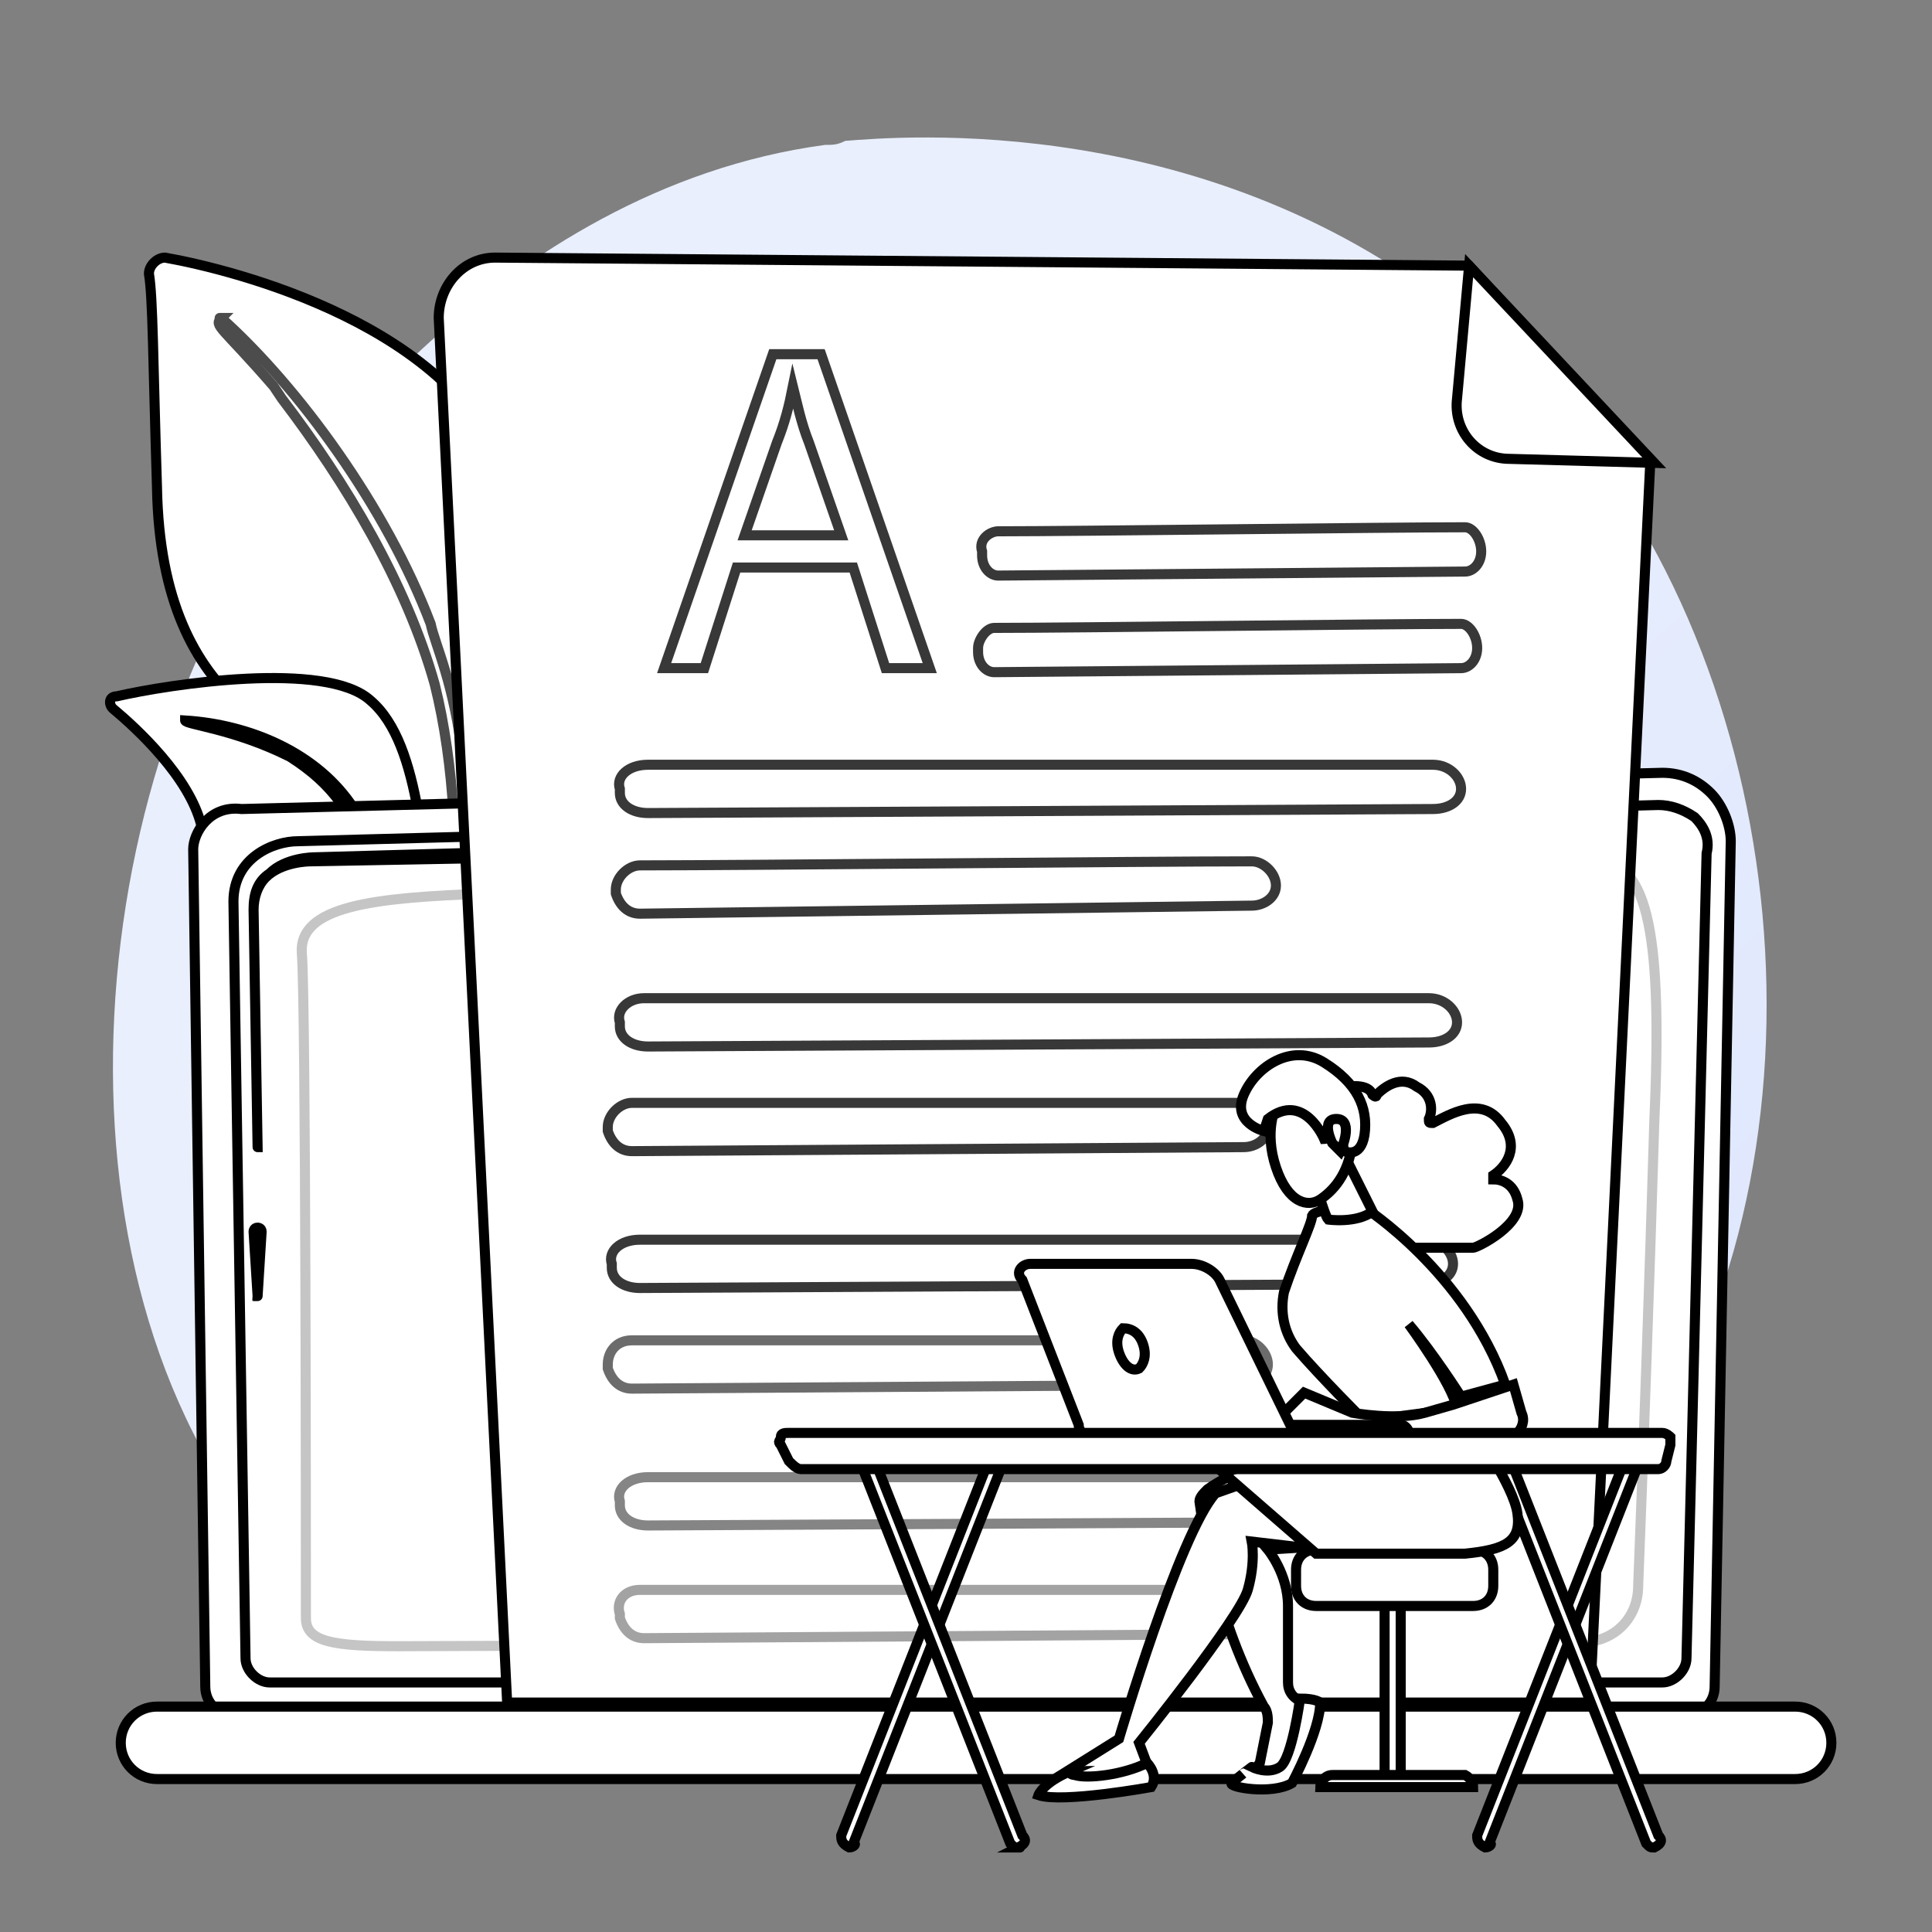 <?xml version="1.0" encoding="utf-8"?>
<!-- Generator: Adobe Illustrator 26.0.1, SVG Export Plug-In . SVG Version: 6.00 Build 0)  -->
<svg version="1.1" id="Layer_1" xmlns="http://www.w3.org/2000/svg" xmlns:xlink="http://www.w3.org/1999/xlink" x="0px" y="0px"
	 viewBox="0 0 48 48" style="enable-background:new 0 0 48 48;" xml:space="preserve">
<rect x="0" y="0" width="48" height="48" fill="#808080" stroke="none"/>
<style type="text/css">
	.st0{fill:#FFFFFF;}
	.st1{fill:url(#SVGID_1_);}
	.st2{fill:url(#SVGID_00000050644538553095911040000009534145974214665141_);}
	.st3{opacity:0.7;}
	.st4{fill:#7D97F4;}
	.st5{fill:#91B3FA;}
	.st6{fill:url(#SVGID_00000011003886484269714360000007180601220271061927_);}
	.st7{fill:url(#SVGID_00000011734723148712262430000003223062607834154134_);}
	.st8{opacity:0.23;fill:#FFFFFF;enable-background:new    ;}
	.st9{fill:url(#SVGID_00000032649389541943775280000011861165069712064404_);}
	.st10{fill:url(#SVGID_00000074412329458364936800000008063442726485397913_);}
	.st11{opacity:0.78;fill:#FFFFFF;enable-background:new    ;}
	.st12{opacity:0.74;}
	.st13{opacity:0.48;fill:#FFFFFF;enable-background:new    ;}
	.st14{opacity:0.36;fill:#FFFFFF;enable-background:new    ;}
	.st15{opacity:0.78;}
	.st16{fill:url(#SVGID_00000172436797462784341140000005299477123146095255_);}
	.st17{fill:url(#SVGID_00000115475737161289047230000006090227812213151107_);}
	.st18{fill:url(#SVGID_00000017489596593781214730000003117856578752132508_);}
	.st19{fill:url(#SVGID_00000132049958419867382230000001168242946547330707_);}
	.st20{fill:url(#SVGID_00000108266730333426266190000013813659436979878055_);}
	.st21{fill:url(#SVGID_00000163754981516401209770000009954647883283324555_);}
	.st22{fill:url(#SVGID_00000027596681610678408770000005780523159145719972_);}
	.st23{fill:url(#SVGID_00000019643446877037540760000003379973838894411147_);}
	.st24{fill:url(#SVGID_00000072273938776949783190000007499747569137572774_);}
	.st25{fill:url(#SVGID_00000068655579342470460000000012568022686090322096_);}
	.st26{fill:url(#SVGID_00000039811880127094630670000017834284474193839234_);}
	.st27{fill:url(#SVGID_00000122712031399909822660000012438958186399834501_);}
	.st28{fill:url(#SVGID_00000148653631156604125650000006838452025682179483_);}
	.st29{fill:url(#SVGID_00000181047995794565804430000001789769671464939674_);}
	.st30{fill:url(#SVGID_00000055683104934605380810000013501784079703176637_);}
	.st31{fill:url(#SVGID_00000013181542343832087780000005817870251991228572_);}
	.st32{fill:url(#SVGID_00000128487587504411982670000006103760575101256602_);}
	.st33{fill:url(#SVGID_00000132057938000329792750000018327819203314016417_);}
	.st34{fill:url(#SVGID_00000068647790847525983320000014056690686484817028_);}
	.st35{fill:url(#SVGID_00000170280010136238990650000010675296286316661180_);}
	.st36{fill:url(#SVGID_00000075883596384913863250000016156520492743078288_);}
	.st37{fill:url(#SVGID_00000036223230592585075510000009165650738537032638_);}
	.st38{fill:url(#SVGID_00000026880040848560512660000002350465035539879594_);}
	.st39{fill:#FFFFFF;stroke:#000000;stroke-width:0.25;stroke-miterlimit:10;}
	.st40{opacity:0.23;fill:#FFFFFF;stroke:#000000;stroke-width:0.25;stroke-miterlimit:10;enable-background:new    ;}
	.st41{opacity:0.78;fill:#FFFFFF;stroke:#000000;stroke-width:0.25;stroke-miterlimit:10;enable-background:new    ;}
	.st42{opacity:0.48;fill:#FFFFFF;stroke:#000000;stroke-width:0.25;stroke-miterlimit:10;enable-background:new    ;}
	.st43{opacity:0.36;fill:#FFFFFF;stroke:#000000;stroke-width:0.25;stroke-miterlimit:10;enable-background:new    ;}
</style>
<g id="Background">
	<g>
		<g>
			<rect x="-8226.5" y="-3018.2" class="st0" width="3710" height="3710"/>
		</g>
	</g>
</g>
<g id="Illustration">
	<g>
		
			<linearGradient id="SVGID_1_" gradientUnits="userSpaceOnUse" x1="-4833.117" y1="-494.961" x2="-6725.459" y2="1519.467" gradientTransform="matrix(1 0 0 -1 0 48)">
			<stop  offset="0" style="stop-color:#DAE3FE"/>
			<stop  offset="1" style="stop-color:#E9EFFD"/>
		</linearGradient>
		<path class="st1" d="M-5401.3-265.2c-69.9,72-132.4,114.3-180.2,146.3c-466.7,311.6-1000.3,221.8-1165.2,191.1
			c-266.1-49.5-490.8-84.5-683.8-258.9c-438.6-396.3-417.3-1222.9-82.1-1734.9c39.7-60.7,374.4-556.7,909.1-626.6
			c13.1-1.7,22.8-2.7,31.4-3.6c82.7-8.8,595.3-55,1013.2,295.2c59.8,50.1,156.1,140.5,245.4,278.4
			C-4987.2-1474-4986.1-693.2-5401.3-265.2z"/>
		<g>
			<g>
				
					<linearGradient id="SVGID_00000147193606497913393890000008351383161446518919_" gradientUnits="userSpaceOnUse" x1="-7703.542" y1="1820.231" x2="-7096.384" y2="1820.231" gradientTransform="matrix(1 0 0 -1 0 48)">
					<stop  offset="0" style="stop-color:#4F52FF"/>
					<stop  offset="1" style="stop-color:#4042E2"/>
				</linearGradient>
				<path style="fill:url(#SVGID_00000147193606497913393890000008351383161446518919_);" d="M-7224.2-1178.3
					c0,0,6.1-257.7-112.6-326.6c-118.7-69-344.3-112.1-352.8-482.1c-5-216.6-10.3-311.3-13.9-352.6c-1.4-16.1,12.9-29.1,28.8-26.1
					c112.4,21.2,477.6,108.3,554.1,357.6C-7029.8-1712.7-7224.2-1178.3-7224.2-1178.3z"/>
				<g class="st3">
					<path class="st4" d="M-7587.7-2262.8c123.4,110,266.1,304.8,342.1,499.6c9.8,32.1,38.3,100.4,50.7,221.6
						c11.1,101.1,5.6,208-7.9,278.8c-0.8,4.5-5.2,7.4-9.6,6.6c-7.7-1.5-6.7-9.7-6.6-9.5c15.3-120.9,9-271.3-26.2-407.1
						c-44.9-166.7-145-328.3-248.6-465.4l-10.7-13.5c-80.2-103.1-97.1-103.8-89.6-111C-7592.3-2264.4-7589.5-2264.4-7587.7-2262.8z"
						/>
				</g>
			</g>
			<g>
				<path class="st4" d="M-7033.4-682.8c16.1,7.9-152-203.5-204.7-535.4c-24.8-156.4-25.1-352.4-114.2-427.9
					c-74.2-62.9-326.5-23.2-409.1-8.1c-10.3,1.9-13.8,14.9-5.8,21.7c39.6,33.3,124.3,111.7,146.4,190.7
					c29.1,104.2,128.2,170.5,216.8,188.4c88.7,17.9,138,35.3,181.2,177.2C-7179.6-934.5-7079.1-705.2-7033.4-682.8z"/>
				<path class="st5" d="M-7645.3-1610.3c105.3,4.4,218.4,52.5,275.8,142.6l5.4,8.6c12.5,20.2,83.4,163.6,122.8,282.4
					c0.5,1.5-0.3,3.1-1.8,3.6c-2.5,0.8-3.8-1.9-3.5-1.7c-27.4-67.1-66.8-152.3-98.2-215.9c-33.7-69.5-57.2-116.5-134-161.6
					c-85.4-48.5-167.1-53.5-166.8-53.5c-1.2-0.1-2.2-1.2-2-2.5C-7647.5-1609.4-7646.5-1610.3-7645.3-1610.3z"/>
			</g>
		</g>
		<g>
			<g>
				
					<linearGradient id="SVGID_00000059298915395443894180000015460799041529516187_" gradientUnits="userSpaceOnUse" x1="-6601.607" y1="155.168" x2="-6044.391" y2="1826.821" gradientTransform="matrix(1 0 0 -1 0 48)">
					<stop  offset="0" style="stop-color:#09005D"/>
					<stop  offset="1" style="stop-color:#1A0F91"/>
				</linearGradient>
				<path style="fill:url(#SVGID_00000059298915395443894180000015460799041529516187_);" d="M-5162.8-46.5
					c0,24-19.6,43.6-43.6,43.6h-2359.3c-24,0-43.6-19.6-43.6-43.6l-19.6-1355.8c0-24,28.2-70.8,80-67.3l2305.8-59.7
					c30.1-0.8,59.2,10.8,80.5,32.1c21.3,21.3,33,50.3,32.3,80.4L-5162.8-46.5z"/>
				
					<linearGradient id="SVGID_00000085969857257395707650000014330698063988379827_" gradientUnits="userSpaceOnUse" x1="-4857.399" y1="1610.652" x2="-11846.365" y2="-2237.825" gradientTransform="matrix(1 0 0 -1 0 48)">
					<stop  offset="0" style="stop-color:#FF928E"/>
					<stop  offset="1" style="stop-color:#FE7062"/>
				</linearGradient>
				<path style="fill:url(#SVGID_00000085969857257395707650000014330698063988379827_);" d="M-5205.9-88.3
					c0,22.7-18.6,41.3-41.3,41.3h-2261.7c-22.7,0-41.3-18.6-41.3-41.3l-18.5-1230.8c2.2-74.1,67.1-100.7,106.5-99.1l2209.9-59.3
					c21.2-0.6,41.6,7.6,56.6,22.5c15,14.9,23.2,35.4,22.6,56.5L-5205.9-88.3z"/>
				<g>
					<path class="st0" d="M-7525.7-675.2c-2.1,0-3.9-1.7-3.9-3.8l-1.5-99.8c0-2.2,1.7-3.9,3.8-4c2.1-0.1,3.9,1.7,4,3.8l1.5,99.8
						C-7521.8-677-7523.5-675.3-7525.7-675.2L-7525.7-675.2z"/>
					<path class="st0" d="M-7529.3-919.8c-2.1,0-3.9-1.7-3.9-3.8l-5.6-382.3c0.1-25.7,8-46.2,23.6-61.1c28.2-27,72.3-25.6,74.1-25.6
						l705.7-18.9c2.1-0.2,3.9,1.6,4,3.8c0.1,2.2-1.6,3.9-3.8,4l-705.9,18.9c-2-0.1-42.9-1.3-68.7,23.4c-13.9,13.3-21,32-21.2,55.4
						l5.6,382.2C-7525.4-921.6-7527.1-919.9-7529.3-919.8C-7529.3-919.8-7529.3-919.8-7529.3-919.8z"/>
				</g>
				<path class="st8" d="M-7450.5-156.6c2.4-101.7,1.5-1002.6-4.4-1080.4c-5.8-77.8,115.3-92.4,301.4-101.1
					c186-8.8,1755.7-43.4,1796.1-46.7c90.8-7.4,109.6,128.4,100.6,423.2c-6.8,221.5-18.1,586.3-23.4,754
					c-1.6,50-42.4,89.6-92.4,89.7c-377.7,1-1825.4,5.2-1921.8,8.1C-7405.2-106.5-7451.4-116.3-7450.5-156.6z"/>
			</g>
			
				<linearGradient id="SVGID_00000013160294492258207900000003392145570457208964_" gradientUnits="userSpaceOnUse" x1="-6227.938" y1="1628.2" x2="-6369.548" y2="-91.328" gradientTransform="matrix(1 0 0 -1 0 48)">
				<stop  offset="0" style="stop-color:#09005D"/>
				<stop  offset="1" style="stop-color:#1A0F91"/>
			</linearGradient>
			<path style="fill:url(#SVGID_00000013160294492258207900000003392145570457208964_);" d="M-5031,109.6h-2662.4
				c-32.8,0-59.6-26.8-59.6-59.6l0,0c0-32.8,26.8-59.6,59.6-59.6H-5031c32.8,0,59.6,26.8,59.6,59.6l0,0
				C-4971.4,82.8-4998.2,109.6-5031,109.6z"/>
		</g>
		<g>
			<path class="st5" d="M-5558.1-2353.3l-1582.6-9.7c-52-0.3-93.6,43.1-91,95.1l108.9,2248.6h1761.2l97.8-2009L-5558.1-2353.3z"/>
			
				<linearGradient id="SVGID_00000090274483112685417100000006791570409696075927_" gradientUnits="userSpaceOnUse" x1="-5475.881" y1="2080.009" x2="-5850.575" y2="1627.019" gradientTransform="matrix(0.999 3.430000e-02 3.430000e-02 -0.999 20.822 39.801)">
				<stop  offset="0" style="stop-color:#4F52FF"/>
				<stop  offset="1" style="stop-color:#4042E2"/>
			</linearGradient>
			<path style="fill:url(#SVGID_00000090274483112685417100000006791570409696075927_);" d="M-5492.3-2038
				c-51.6-1.8-91.2-46.2-87.1-97.7l17-214.7l298.8,320.7L-5492.3-2038z"/>
			<g>
				<g>
					<path class="st11" d="M-6324.4-1921.6c130.1-0.6,629.4-4,755.5-4.8c15.9-0.1,28.5,16.4,27.8,36.5l0,0
						c-0.7,19.1-13.2,34.4-28.3,34.6l-755.2,9.4c-14.5,0.2-26.6-13.7-27.9-31.9l-0.3-4.6
						C-6354.2-1903.4-6341.1-1921.5-6324.4-1921.6z"/>
				</g>
				<g>
					<path class="st11" d="M-6330.8-1763.9c130.1-0.6,629.4-4,755.5-4.8c15.9-0.1,28.5,16.4,27.8,36.5l0,0
						c-0.7,19.1-13.2,34.4-28.3,34.6l-755.2,9.4c-14.5,0.2-26.6-13.7-27.9-31.9l-0.3-4.6
						C-6360.6-1745.6-6347.4-1763.8-6330.8-1763.9z"/>
				</g>
				<g>
					<path class="st11" d="M-6895.9-1541.6c219.4,0.2,1061.7-0.1,1274.4-0.2c26.8,0,48.6,16.6,48.1,36.7l0,0
						c-0.5,19.1-21,34.3-46.6,34.4l-1273.7,4.8c-24.5,0.1-45.4-13.8-48.1-32.1l-0.7-4.6C-6945.6-1523.5-6924-1541.6-6895.9-1541.6z"
						/>
				</g>
				<g>
					<path class="st11" d="M-6906.1-1376.1c170.8-0.7,826.5-4.5,992-5.4c20.9-0.1,37.7,16.4,37.2,36.5l0,0
						c-0.5,19.1-16.6,34.4-36.5,34.6l-991.5,10c-19.1,0.2-35.2-13.6-37.2-31.9l-0.5-4.6C-6944.8-1357.8-6927.9-1376-6906.1-1376.1z"
						/>
				</g>
				<g>
					<path class="st11" d="M-6898.1-1159.4c219.4,0.2,1061.7-0.1,1274.4-0.2c26.8,0,48.6,16.6,48.1,36.7l0,0
						c-0.5,19.1-21,34.3-46.6,34.4l-1273.7,4.8c-24.5,0.1-45.4-13.8-48.1-32.1l-0.7-4.6C-6947.7-1141.3-6926.1-1159.4-6898.1-1159.4
						z"/>
				</g>
				<g>
					<path class="st11" d="M-6917.2-991.1c171.6,0.3,830.4,0.6,996.7,0.7c21,0,37.8,16.6,37.2,36.7l0,0
						c-0.6,19.1-16.9,34.3-36.9,34.4l-996.2,3.9c-19.2,0.1-35.3-13.9-37.2-32.1l-0.5-4.6C-6956.2-973-6939.1-991.1-6917.2-991.1z"/>
				</g>
				<g>
					<path class="st11" d="M-6908.9-769.3c219.4,0.2,1061.7-0.1,1274.4-0.2c26.8,0,48.6,16.6,48.1,36.7l0,0
						c-0.5,19.1-21,34.3-46.6,34.4l-1273.7,4.9c-24.5,0.1-45.4-13.8-48.1-32.1l-0.7-4.6C-6958.5-751.2-6937-769.3-6908.9-769.3z"/>
				</g>
				<g class="st12">
					<path class="st11" d="M-6922.2-603c171.6,0.3,830.4,0.6,996.7,0.7c21,0,37.8,16.6,37.2,36.7l0,0c-0.6,19.1-16.9,34.3-36.9,34.4
						l-996.2,3.9c-19.2,0.1-35.3-13.9-37.2-32.1l-0.5-4.6C-6961.2-585-6944.1-603-6922.2-603z"/>
				</g>
				<path class="st13" d="M-6895.9-383.8c219.4,0.2,1061.7-0.1,1274.4-0.2c26.8,0,48.6,16.6,48.1,36.7l0,0
					c-0.5,19.1-21,34.3-46.6,34.4l-1273.7,4.9c-24.5,0.1-45.4-13.8-48.1-32.1l-0.7-4.6C-6945.6-365.7-6924-383.8-6895.9-383.8z"/>
				<path class="st14" d="M-6908.3-199.5c169.4,0,819.9-0.8,984.1-1.1c20.7,0,37.3,16.6,36.7,36.6l0,0
					c-0.6,19.1-16.6,34.3-36.4,34.4l-983.6,5.7c-18.9,0.1-34.9-13.8-36.8-32.1l-0.5-4.6C-6946.9-181.3-6930-199.5-6908.3-199.5z"/>
			</g>
			<g class="st15">
				<path class="st0" d="M-6747.9-1858.2l-53.2,161.1h-68.4l174.1-512.3h79.8l174.8,512.3h-70.7l-54.7-161.1H-6747.9z
					 M-6579.9-1909.9l-50.2-147.5c-11.4-33.4-19-63.8-26.6-93.5h-1.5c-7.6,30.4-16,61.6-25.8,92.7l-50.2,148.2H-6579.9z"/>
			</g>
		</g>
		<g>
			<g>
				
					<linearGradient id="SVGID_00000118393677591548482660000002730510813970233230_" gradientUnits="userSpaceOnUse" x1="-6275.805" y1="953.679" x2="-6559.006" y2="-406.696" gradientTransform="matrix(1 0 0 -1 0 48)">
					<stop  offset="0" style="stop-color:#4F52FF"/>
					<stop  offset="1" style="stop-color:#4042E2"/>
				</linearGradient>
				<path style="fill:url(#SVGID_00000118393677591548482660000002730510813970233230_);" d="M-6564.1,217c-1.5,0-3.1-0.3-4.6-1
					c-5.9-2.8-8.6-10.2-6-16.6l242.3-614.8c2.5-6.4,9.3-9.3,15.2-6.6c5.9,2.8,8.6,10.2,6,16.6l-242.3,614.8
					C-6555.3,214.2-6559.6,217-6564.1,217z"/>
				
					<linearGradient id="SVGID_00000117655066533700450320000008925631053884177826_" gradientUnits="userSpaceOnUse" x1="-6246.429" y1="947.563" x2="-6529.629" y2="-412.807" gradientTransform="matrix(1 0 0 -1 0 48)">
					<stop  offset="0" style="stop-color:#4F52FF"/>
					<stop  offset="1" style="stop-color:#4042E2"/>
				</linearGradient>
				<path style="fill:url(#SVGID_00000117655066533700450320000008925631053884177826_);" d="M-6291.1,217c-4.5,0-8.7-2.9-10.6-7.6
					L-6544-405.4c-2.5-6.4,0.2-13.8,6-16.6c5.9-2.8,12.7,0.2,15.2,6.6l242.3,614.8c2.5,6.4-0.2,13.8-6,16.6
					C-6288,216.7-6289.6,217-6291.1,217z"/>
				
					<linearGradient id="SVGID_00000140714341302079787550000011936230219923816581_" gradientUnits="userSpaceOnUse" x1="-5287.294" y1="747.891" x2="-5570.495" y2="-612.483" gradientTransform="matrix(1 0 0 -1 0 48)">
					<stop  offset="0" style="stop-color:#4F52FF"/>
					<stop  offset="1" style="stop-color:#4042E2"/>
				</linearGradient>
				<path style="fill:url(#SVGID_00000140714341302079787550000011936230219923816581_);" d="M-5532.7,217c-1.5,0-3.1-0.3-4.6-1
					c-5.9-2.8-8.6-10.2-6-16.6l242.3-614.8c2.5-6.4,9.3-9.3,15.2-6.6c5.9,2.8,8.6,10.2,6,16.6l-242.3,614.8
					C-5524,214.2-5528.2,217-5532.7,217z"/>
				
					<linearGradient id="SVGID_00000006698679381371336750000015863188920030319536_" gradientUnits="userSpaceOnUse" x1="-5257.919" y1="741.776" x2="-5541.119" y2="-618.593" gradientTransform="matrix(1 0 0 -1 0 48)">
					<stop  offset="0" style="stop-color:#4F52FF"/>
					<stop  offset="1" style="stop-color:#4042E2"/>
				</linearGradient>
				<path style="fill:url(#SVGID_00000006698679381371336750000015863188920030319536_);" d="M-5259.8,217c-4.5,0-8.7-2.9-10.6-7.6
					l-242.3-614.8c-2.5-6.4,0.2-13.8,6-16.6c5.9-2.8,12.7,0.2,15.2,6.6l242.3,614.8c2.5,6.4-0.2,13.8-6,16.6
					C-5256.7,216.7-5258.2,217-5259.8,217z"/>
			</g>
			<g>
				
					<linearGradient id="SVGID_00000151544141770390437640000017829157368404470684_" gradientUnits="userSpaceOnUse" x1="-5914.582" y1="-329.37" x2="-5584.165" y2="264.032" gradientTransform="matrix(1 0 0 -1 0 48)">
					<stop  offset="0" style="stop-color:#4F52FF"/>
					<stop  offset="1" style="stop-color:#4042E2"/>
				</linearGradient>
				
					<rect x="-5695.2" y="-197.3" style="fill:url(#SVGID_00000151544141770390437640000017829157368404470684_);" width="28.6" height="309.8"/>
				
					<linearGradient id="SVGID_00000066478875096762101700000009335520768637062274_" gradientUnits="userSpaceOnUse" x1="-5847.446" y1="-366.752" x2="-5517.029" y2="226.649" gradientTransform="matrix(1 0 0 -1 0 48)">
					<stop  offset="0" style="stop-color:#4F52FF"/>
					<stop  offset="1" style="stop-color:#4042E2"/>
				</linearGradient>
				<path style="fill:url(#SVGID_00000066478875096762101700000009335520768637062274_);" d="M-5555.4,118.5h-250.9v-1.3
					c0-9.6,7.7-17.3,17.3-17.3h215C-5563.8,99.9-5555.4,108.2-5555.4,118.5z"/>
				
					<linearGradient id="SVGID_00000052089242587800625470000002863543743359471528_" gradientUnits="userSpaceOnUse" x1="-5987.127" y1="-288.976" x2="-5656.71" y2="304.425" gradientTransform="matrix(1 0 0 -1 0 48)">
					<stop  offset="0" style="stop-color:#4F52FF"/>
					<stop  offset="1" style="stop-color:#4042E2"/>
				</linearGradient>
				<path style="fill:url(#SVGID_00000052089242587800625470000002863543743359471528_);" d="M-5518.2-208
					c0,16.9-13.9,30.8-30.8,30.8h-253.9c-16.9,0-30.8-13.9-30.8-30.8v-27.9c0-16.9,13.9-30.8,30.8-30.8h253.9
					c16.9,0,30.8,13.9,30.8,30.8V-208z"/>
			</g>
			<g>
				
					<linearGradient id="SVGID_00000140702582509527796000000004159809061936435643_" gradientUnits="userSpaceOnUse" x1="-5776.291" y1="-187.472" x2="-5874.067" y2="207.005" gradientTransform="matrix(1 0 0 -1 0 48)">
					<stop  offset="0" style="stop-color:#FEBBBA"/>
					<stop  offset="1" style="stop-color:#FF928E"/>
				</linearGradient>
				<path style="fill:url(#SVGID_00000140702582509527796000000004159809061936435643_);" d="M-5892.4-403.8c0,0-42.6,6.6-90.4,38.6
					c-7.5,5-11.7,13.8-10.5,22.8c5.7,45.4,29.3,192.3,107,335.8c4.1,7.6,5.3,16.4,3.5,24.8l-13.5,62.8l-25,23.5h64.5l42.9-116.2
					l-18.4-5.8c-14.2-4.5-24-17.6-24.3-32.5l-2.2-124.6c1.8-55.5-34-93.8-34-93.8l103-5L-5892.4-403.8z"/>
				
					<linearGradient id="SVGID_00000080900866523401746210000011629617479704945537_" gradientUnits="userSpaceOnUse" x1="-5868.874" y1="64.939" x2="-5898.834" y2="-394.449" gradientTransform="matrix(1 0 0 -1 0 48)">
					<stop  offset="0" style="stop-color:#4F52FF"/>
					<stop  offset="1" style="stop-color:#4042E2"/>
				</linearGradient>
				<path style="fill:url(#SVGID_00000080900866523401746210000011629617479704945537_);" d="M-5946.6,115.8
					c-5.9,7.7,63.2,17.8,98.1,1c0,0,48.4-84.2,48.4-127.5c0,0-3.8-8.8-32.2-6.8c0,0-16.2,99.7-33.4,110.8c-17.2,11.2-48,1.1-48,1.1
					S-5937.9,104.5-5946.6,115.8z"/>
				
					<linearGradient id="SVGID_00000179624508037143004100000011109951669305598111_" gradientUnits="userSpaceOnUse" x1="-5980.849" y1="194.547" x2="-5350.362" y2="518.22" gradientTransform="matrix(1 0 0 -1 0 48)">
					<stop  offset="0" style="stop-color:#FEBBBA"/>
					<stop  offset="1" style="stop-color:#FF928E"/>
				</linearGradient>
				<path style="fill:url(#SVGID_00000179624508037143004100000011109951669305598111_);" d="M-5802.8-266.7
					c-0.5-0.9-110.9-13.3-110.9-13.3s3.6,33.5-7.7,79.7S-6094.7,46-6094.7,46l17,53.8c-52.5,18.3-104.2,21.2-155,9.3l105.3-63.2
					c0,0,98.5-335.7,158.9-395.6l110.6-38.3L-5802.8-266.7z"/>
				
					<linearGradient id="SVGID_00000098185742273932887880000000504713815161204139_" gradientUnits="userSpaceOnUse" x1="-6082.088" y1="407.98" x2="-5600.55" y2="407.98" gradientTransform="matrix(1 0 0 -1 0 48)">
					<stop  offset="0" style="stop-color:#09005D"/>
					<stop  offset="1" style="stop-color:#1A0F91"/>
				</linearGradient>
				<path style="fill:url(#SVGID_00000098185742273932887880000000504713815161204139_);" d="M-5555.4-462c0,0,63.6,94.5,68.8,137.7
					c5.2,43.1-17.4,60.7-84.1,63.5c-66.7,2.9-244.7,2.8-244.7,2.8l-152-129.9c0,0,110.7-39.5,139.5-50.7
					C-5799.1-449.7-5555.4-462-5555.4-462z"/>
				
					<linearGradient id="SVGID_00000183937516430199873070000001186912550330964902_" gradientUnits="userSpaceOnUse" x1="-6157.986" y1="83.793" x2="-6187.946" y2="-375.593" gradientTransform="matrix(1 0 0 -1 0 48)">
					<stop  offset="0" style="stop-color:#4F52FF"/>
					<stop  offset="1" style="stop-color:#4042E2"/>
				</linearGradient>
				<path style="fill:url(#SVGID_00000183937516430199873070000001186912550330964902_);" d="M-6084.1,81.7c0,0,18.3,17.7,5.9,37.4
					c0,0-144.9,25.7-184.2,14c0,0,8.2-18.6,52.5-39.9l-3.3,2.5c-4.1,3.2-1.7,9.8,3.5,9.5C-6180.5,103.7-6120.1,98.3-6084.1,81.7z"/>
			</g>
			<g>
				
					<linearGradient id="SVGID_00000082335945021348776800000005646819778752210354_" gradientUnits="userSpaceOnUse" x1="-5877.071" y1="1136.45" x2="-5454.7" y2="764.306" gradientTransform="matrix(1 0 0 -1 0 48)">
					<stop  offset="0" style="stop-color:#09005D"/>
					<stop  offset="1" style="stop-color:#1A0F91"/>
				</linearGradient>
				<path style="fill:url(#SVGID_00000082335945021348776800000005646819778752210354_);" d="M-5772-1016
					c9.9-1.7,46.4-6.1,52.5,15.7c0.8,2.9,4.4,3.9,6.7,1.9c11.5-10.3,38.7-29.7,68.4-16c26.3,12.1,23.9,37.2,19.3,52.6
					c-1.1,3.7,3,6.8,6.2,4.6c22.9-15.4,75.8-43,109.6,2.4c31.6,42.4,5.8,71.8-11.5,85.2c-2.9,2.3-1.5,6.9,2.1,7.3
					c12.6,1.2,30.1,8.2,38.1,35.2c12.6,42.4-65.2,77.6-74.3,81.5c-0.6,0.3-1.2,0.4-1.8,0.3l-157-8c-1.2-0.1-2.4-0.7-3.1-1.7
					l-96.3-129.7c-0.8-1-1-2.4-0.6-3.7l38.5-124.9C-5774.7-1014.7-5773.5-1015.8-5772-1016z"/>
				
					<linearGradient id="SVGID_00000152975543183891022400000012592729871388149664_" gradientUnits="userSpaceOnUse" x1="-6346.55" y1="-262.83" x2="-5658.744" y2="701.446" gradientTransform="matrix(1 0 0 -1 0 48)">
					<stop  offset="0" style="stop-color:#FF928E"/>
					<stop  offset="1" style="stop-color:#FE7062"/>
				</linearGradient>
				<path style="fill:url(#SVGID_00000152975543183891022400000012592729871388149664_);" d="M-5727.3-474.5
					c0,0-74-70.5-110.5-117.2c-19.7-25.2-25.9-58.5-16.8-89.1c16.6-56,46.2-114.1,48.9-123.1c4.1-13.8,87.1-13.3,87.1-13.3
					s163.3,106,227.5,285.6l-72.1,22.4c0,0-42.6-71.5-84.8-117c0,0,72.9,96.3,75.5,135.7L-5727.3-474.5z"/>
				
					<linearGradient id="SVGID_00000117646638430556585200000003987466646752971441_" gradientUnits="userSpaceOnUse" x1="-5749.882" y1="773.686" x2="-5771.382" y2="911.641" gradientTransform="matrix(1 0 0 -1 0 48)">
					<stop  offset="0" style="stop-color:#FEBBBA"/>
					<stop  offset="1" style="stop-color:#FF928E"/>
				</linearGradient>
				<path style="fill:url(#SVGID_00000117646638430556585200000003987466646752971441_);" d="M-5815.7-881.4
					c0.9,2.9,22.5,74.7,24.2,76.2c1.7,1.5,47.5,4,69.1-10.8l-36.6-76.6L-5815.7-881.4z"/>
				<g>
					
						<linearGradient id="SVGID_00000067940282006336801490000005948005663954021524_" gradientUnits="userSpaceOnUse" x1="-4551.186" y1="3329.606" x2="-4361.269" y2="3200.606" gradientTransform="matrix(0.744 -0.668 -0.668 -0.744 -281.558 -1467.212)">
						<stop  offset="0" style="stop-color:#FEBBBA"/>
						<stop  offset="1" style="stop-color:#FF928E"/>
					</linearGradient>
					<path style="fill:url(#SVGID_00000067940282006336801490000005948005663954021524_);" d="M-5876.9-982.6
						c0,0-18.1,38.4-0.1,98.2c17.9,59.8,50.2,66,71.1,52c21-14,48.4-39.3,53.3-92.8C-5747.6-978.8-5852.1-1031.2-5876.9-982.6z"/>
					
						<linearGradient id="SVGID_00000066509779157418044660000007714663211409019817_" gradientUnits="userSpaceOnUse" x1="-5904.073" y1="1105.804" x2="-5481.703" y2="733.662" gradientTransform="matrix(1 0 0 -1 0 48)">
						<stop  offset="0" style="stop-color:#09005D"/>
						<stop  offset="1" style="stop-color:#1A0F91"/>
					</linearGradient>
					<path style="fill:url(#SVGID_00000066509779157418044660000007714663211409019817_);" d="M-5792.5-930c0,0-33.3-81.2-88.5-33
						l-4.8,20.5c0,0-50.6-16.2-32.4-61.9c18.2-45.8,78.6-82,132.3-50.3c53.7,31.7,72.9,74.4,68.6,116.4
						c-4.3,42.1-35.4,26.6-35.4,26.6s-5.1-31.2-19.8-37.1s-15.1,17.5-15.1,17.5L-5792.5-930z"/>
					
						<linearGradient id="SVGID_00000149348337921733060000000010476396189152936339_" gradientUnits="userSpaceOnUse" x1="-4539.802" y1="3346.367" x2="-4349.885" y2="3217.366" gradientTransform="matrix(0.744 -0.668 -0.668 -0.744 -281.558 -1467.212)">
						<stop  offset="0" style="stop-color:#FEBBBA"/>
						<stop  offset="1" style="stop-color:#FF928E"/>
					</linearGradient>
					<path style="fill:url(#SVGID_00000149348337921733060000000010476396189152936339_);" d="M-5780.2-928.6
						c0,0-17.3-41.7,8.8-42.3s14.2,40.1,8.6,54.9L-5780.2-928.6z"/>
				</g>
				
					<linearGradient id="SVGID_00000161600208848705916980000016963474732791257474_" gradientUnits="userSpaceOnUse" x1="-5626.455" y1="534.818" x2="-5222.68" y2="534.818" gradientTransform="matrix(1 0 0 -1 0 48)">
					<stop  offset="0" style="stop-color:#FEBBBA"/>
					<stop  offset="1" style="stop-color:#FF928E"/>
				</linearGradient>
				<path style="fill:url(#SVGID_00000161600208848705916980000016963474732791257474_);" d="M-5878.1-469.3l54.4-52.4l75.2,31.8
					c0,0,74.9,11.6,117.7,0c42.9-11.6,42.9-11.6,42.9-11.6l96.9-30.2l15.2,43c3.9,10.9,0,23-9.5,29.7c-8.4,6-18.2,12.5-24.5,15.2
					c-12.8,5.6-314.4-3.9-314.4-3.9L-5878.1-469.3z"/>
			</g>
			<g>
				
					<linearGradient id="SVGID_00000157277075301456885090000004880750785100468655_" gradientUnits="userSpaceOnUse" x1="-5596.433" y1="749.287" x2="-5850.614" y2="679.622" gradientTransform="matrix(0.999 -4.940000e-02 -4.940000e-02 -0.999 7.945 -56.476)">
					<stop  offset="0" style="stop-color:#09005D"/>
					<stop  offset="1" style="stop-color:#1A0F91"/>
				</linearGradient>
				<path style="fill:url(#SVGID_00000157277075301456885090000004880750785100468655_);" d="M-5672.3-444.6c-0.2,0-0.5,0-0.7,0
					l-315.5-0.3c-7.8,0-14.1-6.3-14.1-14.1c0-7.8,6.4-14.2,14.1-14.1l315.5,0.3c7.8,0,14.1,6.3,14.1,14.1
					C-5658.9-451.1-5664.8-444.9-5672.3-444.6z"/>
				
					<linearGradient id="SVGID_00000049929164315880807020000011192572694198293666_" gradientUnits="userSpaceOnUse" x1="-5962.808" y1="740.602" x2="-6143.161" y2="549.981" gradientTransform="matrix(1 0 0 -1 0 48)">
					<stop  offset="0" style="stop-color:#09005D"/>
					<stop  offset="1" style="stop-color:#1A0F91"/>
				</linearGradient>
				<path style="fill:url(#SVGID_00000049929164315880807020000011192572694198293666_);" d="M-6272.1-731h262.7
					c19.4,0,37,11.2,45.3,28.7l121.5,257.6h-326.5c-12.5,0-23.7-7.6-28.3-19.2l-94.2-238.3C-6297.1-716.1-6286.9-731-6272.1-731z"/>
				<path class="st5" d="M-6087-599c5.7,17.7,1.5,34.9-9.4,38.4c-10.9,3.5-24.3-8-30-25.7c-5.7-17.7-1.5-34.9,9.4-38.4
					C-6106.1-628.1-6092.7-616.6-6087-599z"/>
			</g>
			
				<linearGradient id="SVGID_00000177470701683819666740000016789150282686100379_" gradientUnits="userSpaceOnUse" x1="-5973.102" y1="403.773" x2="-6256.303" y2="-956.598" gradientTransform="matrix(1 0 0 -1 0 48)">
				<stop  offset="0" style="stop-color:#4F52FF"/>
				<stop  offset="1" style="stop-color:#4042E2"/>
			</linearGradient>
			<path style="fill:url(#SVGID_00000177470701683819666740000016789150282686100379_);" d="M-5231.4-433.1c0.8-3.6-0.3-7.3-3-10.1
				c-2.7-2.8-6.6-4.4-10.8-4.4h-1420.9c-5.5,0-10.7,2.4-13.6,6.5c-3,4-3.4,9.1-1.1,13.5l15.4,28.9c3.5,6.6,11.2,10.9,19.6,10.9
				h1390.9c7.8,0,14.5-4.8,16-11.5L-5231.4-433.1z"/>
		</g>
	</g>
</g>
<linearGradient id="SVGID_00000002347623413392284380000018285378829706881683_" gradientUnits="userSpaceOnUse" x1="47.619" y1="-2.871" x2="18.67" y2="27.945" gradientTransform="matrix(1 0 0 -1 0 48)">
	<stop  offset="0" style="stop-color:#DAE3FE"/>
	<stop  offset="1" style="stop-color:#E9EFFD"/>
</linearGradient>
<path style="fill:url(#SVGID_00000002347623413392284380000018285378829706881683_);" d="M38.9,38.5c-1.1,1.1-2,1.7-2.8,2.2
	c-7.1,4.8-15.3,3.4-17.8,2.9c-4.1-0.8-7.5-1.3-10.5-4C1.2,33.6,1.5,21,6.6,13.2c0.6-0.9,5.7-8.5,13.9-9.6c0.2,0,0.3,0,0.5-0.1
	c1.3-0.1,9.1-0.8,15.5,4.5c0.9,0.8,2.4,2.1,3.8,4.3C45.3,20,45.3,32,38.9,38.5z"/>
<g>
	<g>
		<path class="st39" d="M11,24.5c0,0,0.1-3.9-1.7-5c-1.8-1.1-5.3-1.7-5.4-7.4C3.8,8.9,3.8,7.4,3.7,6.8c0-0.2,0.2-0.4,0.4-0.4
			c1.7,0.3,7.3,1.7,8.5,5.5C14,16.4,11,24.5,11,24.5z"/>
		<g class="st3">
			<path class="st39" d="M5.5,7.9c1.9,1.7,4.1,4.7,5.2,7.6c0.1,0.5,0.6,1.5,0.8,3.4c0.2,1.5,0.1,3.2-0.1,4.3c0,0.1-0.1,0.1-0.1,0.1
				c-0.1,0-0.1-0.1-0.1-0.1c0.2-1.8,0.1-4.2-0.4-6.2c-0.7-2.5-2.2-5-3.8-7.1L6.8,9.6C5.5,8.1,5.3,8.1,5.5,7.9
				C5.4,7.9,5.5,7.9,5.5,7.9z"/>
		</g>
	</g>
	<g>
		<path class="st39" d="M14,32.1c0.2,0.1-2.3-3.1-3.1-8.2c-0.4-2.4-0.4-5.4-1.7-6.5c-1.1-1-5-0.4-6.3-0.1c-0.2,0-0.2,0.2-0.1,0.3
			c0.6,0.5,1.9,1.7,2.2,2.9c0.4,1.6,2,2.6,3.3,2.9c1.4,0.3,2.1,0.5,2.8,2.7C11.7,28.3,13.3,31.8,14,32.1z"/>
		<path class="st39" d="M4.6,17.9c1.6,0.1,3.3,0.8,4.2,2.2l0.1,0.1c0.2,0.3,1.3,2.5,1.9,4.3c0,0,0,0,0,0.1c0,0-0.1,0-0.1,0
			c-0.4-1-1-2.3-1.5-3.3c-0.5-1.1-0.9-1.8-2-2.5C5.8,18.1,4.6,18,4.6,17.9C4.6,18,4.6,18,4.6,17.9C4.6,17.9,4.6,17.9,4.6,17.9z"/>
	</g>
</g>
<g>
	<g>
		<path class="st39" d="M42.6,41.9c0,0.4-0.3,0.7-0.7,0.7H5.8c-0.4,0-0.7-0.3-0.7-0.7L4.8,21.1c0-0.4,0.4-1.1,1.2-1l35.3-0.9
			c0.5,0,0.9,0.2,1.2,0.5c0.3,0.3,0.5,0.8,0.5,1.2L42.6,41.9z"/>
		<path class="st39" d="M41.9,41.2c0,0.3-0.3,0.6-0.6,0.6H6.7c-0.3,0-0.6-0.3-0.6-0.6L5.8,22.4c0-1.1,1-1.5,1.6-1.5L41.2,20
			c0.3,0,0.6,0.1,0.9,0.3c0.2,0.2,0.4,0.5,0.3,0.9L41.9,41.2z"/>
		<g>
			<path class="st39" d="M6.4,32.2C6.4,32.2,6.4,32.2,6.4,32.2l-0.1-1.6c0,0,0-0.1,0.1-0.1c0,0,0.1,0,0.1,0.1L6.4,32.2
				C6.5,32.2,6.5,32.2,6.4,32.2L6.4,32.2z"/>
			<path class="st39" d="M6.4,28.5C6.3,28.5,6.3,28.5,6.4,28.5l-0.1-5.9c0-0.4,0.1-0.7,0.4-0.9c0.4-0.4,1.1-0.4,1.1-0.4L18.5,21
				c0,0,0.1,0,0.1,0.1c0,0,0,0.1-0.1,0.1L7.7,21.4c0,0-0.7,0-1.1,0.4c-0.2,0.2-0.3,0.5-0.3,0.8L6.4,28.5C6.4,28.5,6.4,28.5,6.4,28.5
				C6.4,28.5,6.4,28.5,6.4,28.5z"/>
		</g>
		<path class="st40" d="M7.6,40.2c0-1.6,0-15.3-0.1-16.5c-0.1-1.2,1.8-1.4,4.6-1.5C15,22,39,21.4,39.6,21.4c1.4-0.1,1.7,2,1.5,6.5
			c-0.1,3.4-0.3,9-0.4,11.5c0,0.8-0.6,1.4-1.4,1.4c-5.8,0-27.9,0.1-29.4,0.1C8.3,40.9,7.6,40.8,7.6,40.2z"/>
	</g>
	<path class="st39" d="M44.6,44.2H3.9c-0.5,0-0.9-0.4-0.9-0.9l0,0c0-0.5,0.4-0.9,0.9-0.9h40.7c0.5,0,0.9,0.4,0.9,0.9l0,0
		C45.5,43.8,45.1,44.2,44.6,44.2z"/>
</g>
<g>
	<path class="st39" d="M36.5,6.6L12.3,6.4c-0.8,0-1.4,0.7-1.4,1.5l1.7,34.4h26.9L41,11.5L36.5,6.6z"/>
	<path class="st39" d="M37.5,11.4c-0.8,0-1.4-0.7-1.3-1.5l0.3-3.3l4.6,4.9L37.5,11.4z"/>
	<g>
		<g>
			<path class="st41" d="M24.8,13.2c2,0,9.6-0.1,11.6-0.1c0.2,0,0.4,0.3,0.4,0.6l0,0c0,0.3-0.2,0.5-0.4,0.5l-11.6,0.1
				c-0.2,0-0.4-0.2-0.4-0.5l0-0.1C24.3,13.4,24.6,13.2,24.8,13.2z"/>
		</g>
		<g>
			<path class="st41" d="M24.7,15.6c2,0,9.6-0.1,11.6-0.1c0.2,0,0.4,0.3,0.4,0.6l0,0c0,0.3-0.2,0.5-0.4,0.5l-11.6,0.1
				c-0.2,0-0.4-0.2-0.4-0.5l0-0.1C24.3,15.9,24.5,15.6,24.7,15.6z"/>
		</g>
		<g>
			<path class="st41" d="M16.1,19c3.4,0,16.2,0,19.5,0c0.4,0,0.7,0.3,0.7,0.6l0,0c0,0.3-0.3,0.5-0.7,0.5l-19.5,0.1
				c-0.4,0-0.7-0.2-0.7-0.5l0-0.1C15.3,19.3,15.6,19,16.1,19z"/>
		</g>
		<g>
			<path class="st41" d="M15.9,21.5c2.6,0,12.6-0.1,15.2-0.1c0.3,0,0.6,0.3,0.6,0.6l0,0c0,0.3-0.3,0.5-0.6,0.5l-15.2,0.2
				c-0.3,0-0.5-0.2-0.6-0.5l0-0.1C15.3,21.8,15.6,21.5,15.9,21.5z"/>
		</g>
		<g>
			<path class="st41" d="M16,24.8c3.4,0,16.2,0,19.5,0c0.4,0,0.7,0.3,0.7,0.6l0,0c0,0.3-0.3,0.5-0.7,0.5L16.1,26
				c-0.4,0-0.7-0.2-0.7-0.5l0-0.1C15.3,25.1,15.6,24.8,16,24.8z"/>
		</g>
		<g>
			<path class="st41" d="M15.7,27.4c2.6,0,12.7,0,15.2,0c0.3,0,0.6,0.3,0.6,0.6l0,0c0,0.3-0.3,0.5-0.6,0.5l-15.2,0.1
				c-0.3,0-0.5-0.2-0.6-0.5l0-0.1C15.1,27.7,15.4,27.4,15.7,27.4z"/>
		</g>
		<g>
			<path class="st41" d="M15.9,30.8c3.4,0,16.2,0,19.5,0c0.4,0,0.7,0.3,0.7,0.6l0,0c0,0.3-0.3,0.5-0.7,0.5L15.9,32
				c-0.4,0-0.7-0.2-0.7-0.5l0-0.1C15.1,31.1,15.4,30.8,15.9,30.8z"/>
		</g>
		<g class="st12">
			<path class="st41" d="M15.7,33.3c2.6,0,12.7,0,15.2,0c0.3,0,0.6,0.3,0.6,0.6l0,0c0,0.3-0.3,0.5-0.6,0.5l-15.2,0.1
				c-0.3,0-0.5-0.2-0.6-0.5l0-0.1C15.1,33.6,15.3,33.3,15.7,33.3z"/>
		</g>
		<path class="st42" d="M16.1,36.7c3.4,0,16.2,0,19.5,0c0.4,0,0.7,0.3,0.7,0.6l0,0c0,0.3-0.3,0.5-0.7,0.5l-19.5,0.1
			c-0.4,0-0.7-0.2-0.7-0.5l0-0.1C15.3,37,15.6,36.7,16.1,36.7z"/>
		<path class="st43" d="M15.9,39.5c2.6,0,12.5,0,15.1,0c0.3,0,0.6,0.3,0.6,0.6l0,0c0,0.3-0.3,0.5-0.6,0.5l-15,0.1
			c-0.3,0-0.5-0.2-0.6-0.5l0-0.1C15.3,39.8,15.5,39.5,15.9,39.5z"/>
	</g>
	<g class="st15">
		<path class="st39" d="M18.3,14.1l-0.8,2.5h-1l2.7-7.8h1.2l2.7,7.8h-1.1l-0.8-2.5H18.3z M20.9,13.3l-0.8-2.3
			c-0.2-0.5-0.3-1-0.4-1.4h0c-0.1,0.5-0.2,0.9-0.4,1.4l-0.8,2.3H20.9z"/>
	</g>
</g>
<g>
	<g>
		<path class="st39" d="M21.1,45.9C21.1,45.9,21.1,45.9,21.1,45.9c-0.2-0.1-0.2-0.2-0.2-0.3l3.7-9.4c0-0.1,0.1-0.1,0.2-0.1
			c0.1,0,0.1,0.2,0.1,0.3l-3.7,9.4C21.3,45.8,21.2,45.9,21.1,45.9z"/>
		<path class="st39" d="M25.3,45.9c-0.1,0-0.1,0-0.2-0.1l-3.7-9.4c0-0.1,0-0.2,0.1-0.3c0.1,0,0.2,0,0.2,0.1l3.7,9.4
			C25.5,45.7,25.5,45.8,25.3,45.9C25.4,45.9,25.3,45.9,25.3,45.9z"/>
		<path class="st39" d="M36.9,45.9C36.9,45.9,36.9,45.9,36.9,45.9c-0.2-0.1-0.2-0.2-0.2-0.3l3.7-9.4c0-0.1,0.1-0.1,0.2-0.1
			c0.1,0,0.1,0.2,0.1,0.3l-3.7,9.4C37.1,45.8,37,45.9,36.9,45.9z"/>
		<path class="st39" d="M41.1,45.9c-0.1,0-0.1,0-0.2-0.1l-3.7-9.4c0-0.1,0-0.2,0.1-0.3c0.1,0,0.2,0,0.2,0.1l3.7,9.4
			C41.3,45.7,41.3,45.8,41.1,45.9C41.1,45.9,41.1,45.9,41.1,45.9z"/>
	</g>
	<g>
		<rect x="34.4" y="39.5" class="st39" width="0.4" height="4.7"/>
		<path class="st39" d="M36.6,44.4h-3.8v0c0-0.1,0.1-0.3,0.3-0.3h3.3C36.4,44.1,36.6,44.2,36.6,44.4z"/>
		<path class="st39" d="M37.1,39.4c0,0.3-0.2,0.5-0.5,0.5h-3.9c-0.3,0-0.5-0.2-0.5-0.5V39c0-0.3,0.2-0.5,0.5-0.5h3.9
			c0.3,0,0.5,0.2,0.5,0.5V39.4z"/>
	</g>
	<g>
		<path class="st39" d="M31.4,36.4c0,0-0.7,0.1-1.4,0.6c-0.1,0.1-0.2,0.2-0.2,0.3c0.1,0.7,0.4,2.9,1.6,5.1c0.1,0.1,0.1,0.3,0.1,0.4
			l-0.2,1L31,44.2h1l0.7-1.8l-0.3-0.1C32.1,42.2,32,42,32,41.8l0-1.9c0-0.8-0.5-1.4-0.5-1.4l1.6-0.1L31.4,36.4z"/>
		<path class="st39" d="M30.6,44.3c-0.1,0.1,1,0.3,1.5,0c0,0,0.7-1.3,0.7-2c0,0-0.1-0.1-0.5-0.1c0,0-0.2,1.5-0.5,1.7
			c-0.3,0.2-0.7,0-0.7,0S30.7,44.2,30.6,44.3z"/>
		<path class="st39" d="M32.8,38.5c0,0-1.7-0.2-1.7-0.2s0.1,0.5-0.1,1.2c-0.2,0.7-2.7,3.8-2.7,3.8l0.3,0.8c-0.8,0.3-1.6,0.3-2.4,0.1
			l1.6-1c0,0,1.5-5.1,2.4-6.1l1.7-0.6L32.8,38.5z"/>
		<path class="st39" d="M36.6,35.5c0,0,1,1.4,1.1,2.1c0.1,0.7-0.3,0.9-1.3,1c-1,0-3.7,0-3.7,0l-2.3-2c0,0,1.7-0.6,2.1-0.8
			C32.8,35.7,36.6,35.5,36.6,35.5z"/>
		<path class="st39" d="M28.5,43.8c0,0,0.3,0.3,0.1,0.6c0,0-2.2,0.4-2.8,0.2c0,0,0.1-0.3,0.8-0.6l0,0c-0.1,0,0,0.1,0.1,0.1
			C27,44.2,27.9,44.1,28.5,43.8z"/>
	</g>
	<g>
		<path class="st39" d="M33.3,27c0.2,0,0.7-0.1,0.8,0.2c0,0,0.1,0.1,0.1,0c0.2-0.2,0.6-0.5,1-0.2c0.4,0.2,0.4,0.6,0.3,0.8
			c0,0.1,0,0.1,0.1,0.1c0.4-0.2,1.2-0.7,1.7,0c0.5,0.6,0.1,1.1-0.2,1.3c0,0,0,0.1,0,0.1c0.2,0,0.5,0.1,0.6,0.5
			c0.2,0.6-1,1.2-1.1,1.2c0,0,0,0,0,0L34.1,31c0,0,0,0,0,0l-1.5-2c0,0,0,0,0-0.1L33.3,27C33.2,27,33.2,27,33.3,27z"/>
		<path class="st39" d="M33.9,35.3c0,0-1.1-1.1-1.7-1.8c-0.3-0.4-0.4-0.9-0.3-1.4c0.3-0.9,0.7-1.7,0.7-1.9c0.1-0.2,1.3-0.2,1.3-0.2
			s2.5,1.6,3.5,4.4l-1.1,0.3c0,0-0.7-1.1-1.3-1.8c0,0,1.1,1.5,1.2,2.1L33.9,35.3z"/>
		<path class="st39" d="M32.6,29.1c0,0,0.3,1.1,0.4,1.2c0,0,0.7,0.1,1.1-0.2l-0.6-1.2L32.6,29.1z"/>
		<g>
			<path class="st39" d="M31.7,27.5c0,0-0.3,0.6,0,1.5c0.3,0.9,0.8,1,1.1,0.8c0.3-0.2,0.7-0.6,0.8-1.4S32,26.8,31.7,27.5z"/>
			<path class="st39" d="M32.9,28.3c0,0-0.5-1.2-1.4-0.5l-0.1,0.3c0,0-0.8-0.2-0.5-0.9c0.3-0.7,1.2-1.3,2-0.8c0.8,0.5,1.1,1.1,1,1.8
				c-0.1,0.6-0.5,0.4-0.5,0.4s-0.1-0.5-0.3-0.6S33,28.3,32.9,28.3L32.9,28.3z"/>
			<path class="st39" d="M33.1,28.4c0,0-0.3-0.6,0.1-0.6c0.4,0,0.2,0.6,0.1,0.8L33.1,28.4z"/>
		</g>
		<path class="st39" d="M31.6,35.4l0.8-0.8l1.2,0.5c0,0,1.1,0.2,1.8,0c0.7-0.2,0.7-0.2,0.7-0.2l1.5-0.5l0.2,0.7
			c0.1,0.2,0,0.4-0.1,0.5c-0.1,0.1-0.3,0.2-0.4,0.2c-0.2,0.1-4.8-0.1-4.8-0.1L31.6,35.4z"/>
	</g>
	<g>
		<path class="st39" d="M34.8,35.8C34.8,35.8,34.8,35.8,34.8,35.8l-4.8,0c-0.1,0-0.2-0.1-0.2-0.2c0-0.1,0.1-0.2,0.2-0.2l4.8,0
			c0.1,0,0.2,0.1,0.2,0.2C35,35.7,34.9,35.8,34.8,35.8z"/>
		<path class="st39" d="M25.6,31.4h4c0.3,0,0.6,0.2,0.7,0.4l1.9,3.9h-5c-0.2,0-0.4-0.1-0.4-0.3l-1.4-3.6
			C25.2,31.6,25.4,31.4,25.6,31.4z"/>
		<path class="st39" d="M28.4,33.4c0.1,0.3,0,0.5-0.1,0.6c-0.2,0.1-0.4-0.1-0.5-0.4c-0.1-0.3,0-0.5,0.1-0.6
			C28.1,33,28.3,33.1,28.4,33.4z"/>
	</g>
	<path class="st39" d="M41.5,35.9c0-0.1,0-0.1,0-0.2c0,0-0.1-0.1-0.2-0.1H19.6c-0.1,0-0.2,0-0.2,0.1c0,0.1-0.1,0.1,0,0.2l0.2,0.4
		c0.1,0.1,0.2,0.2,0.3,0.2h21.3c0.1,0,0.2-0.1,0.2-0.2L41.5,35.9z"/>
</g>
</svg>
